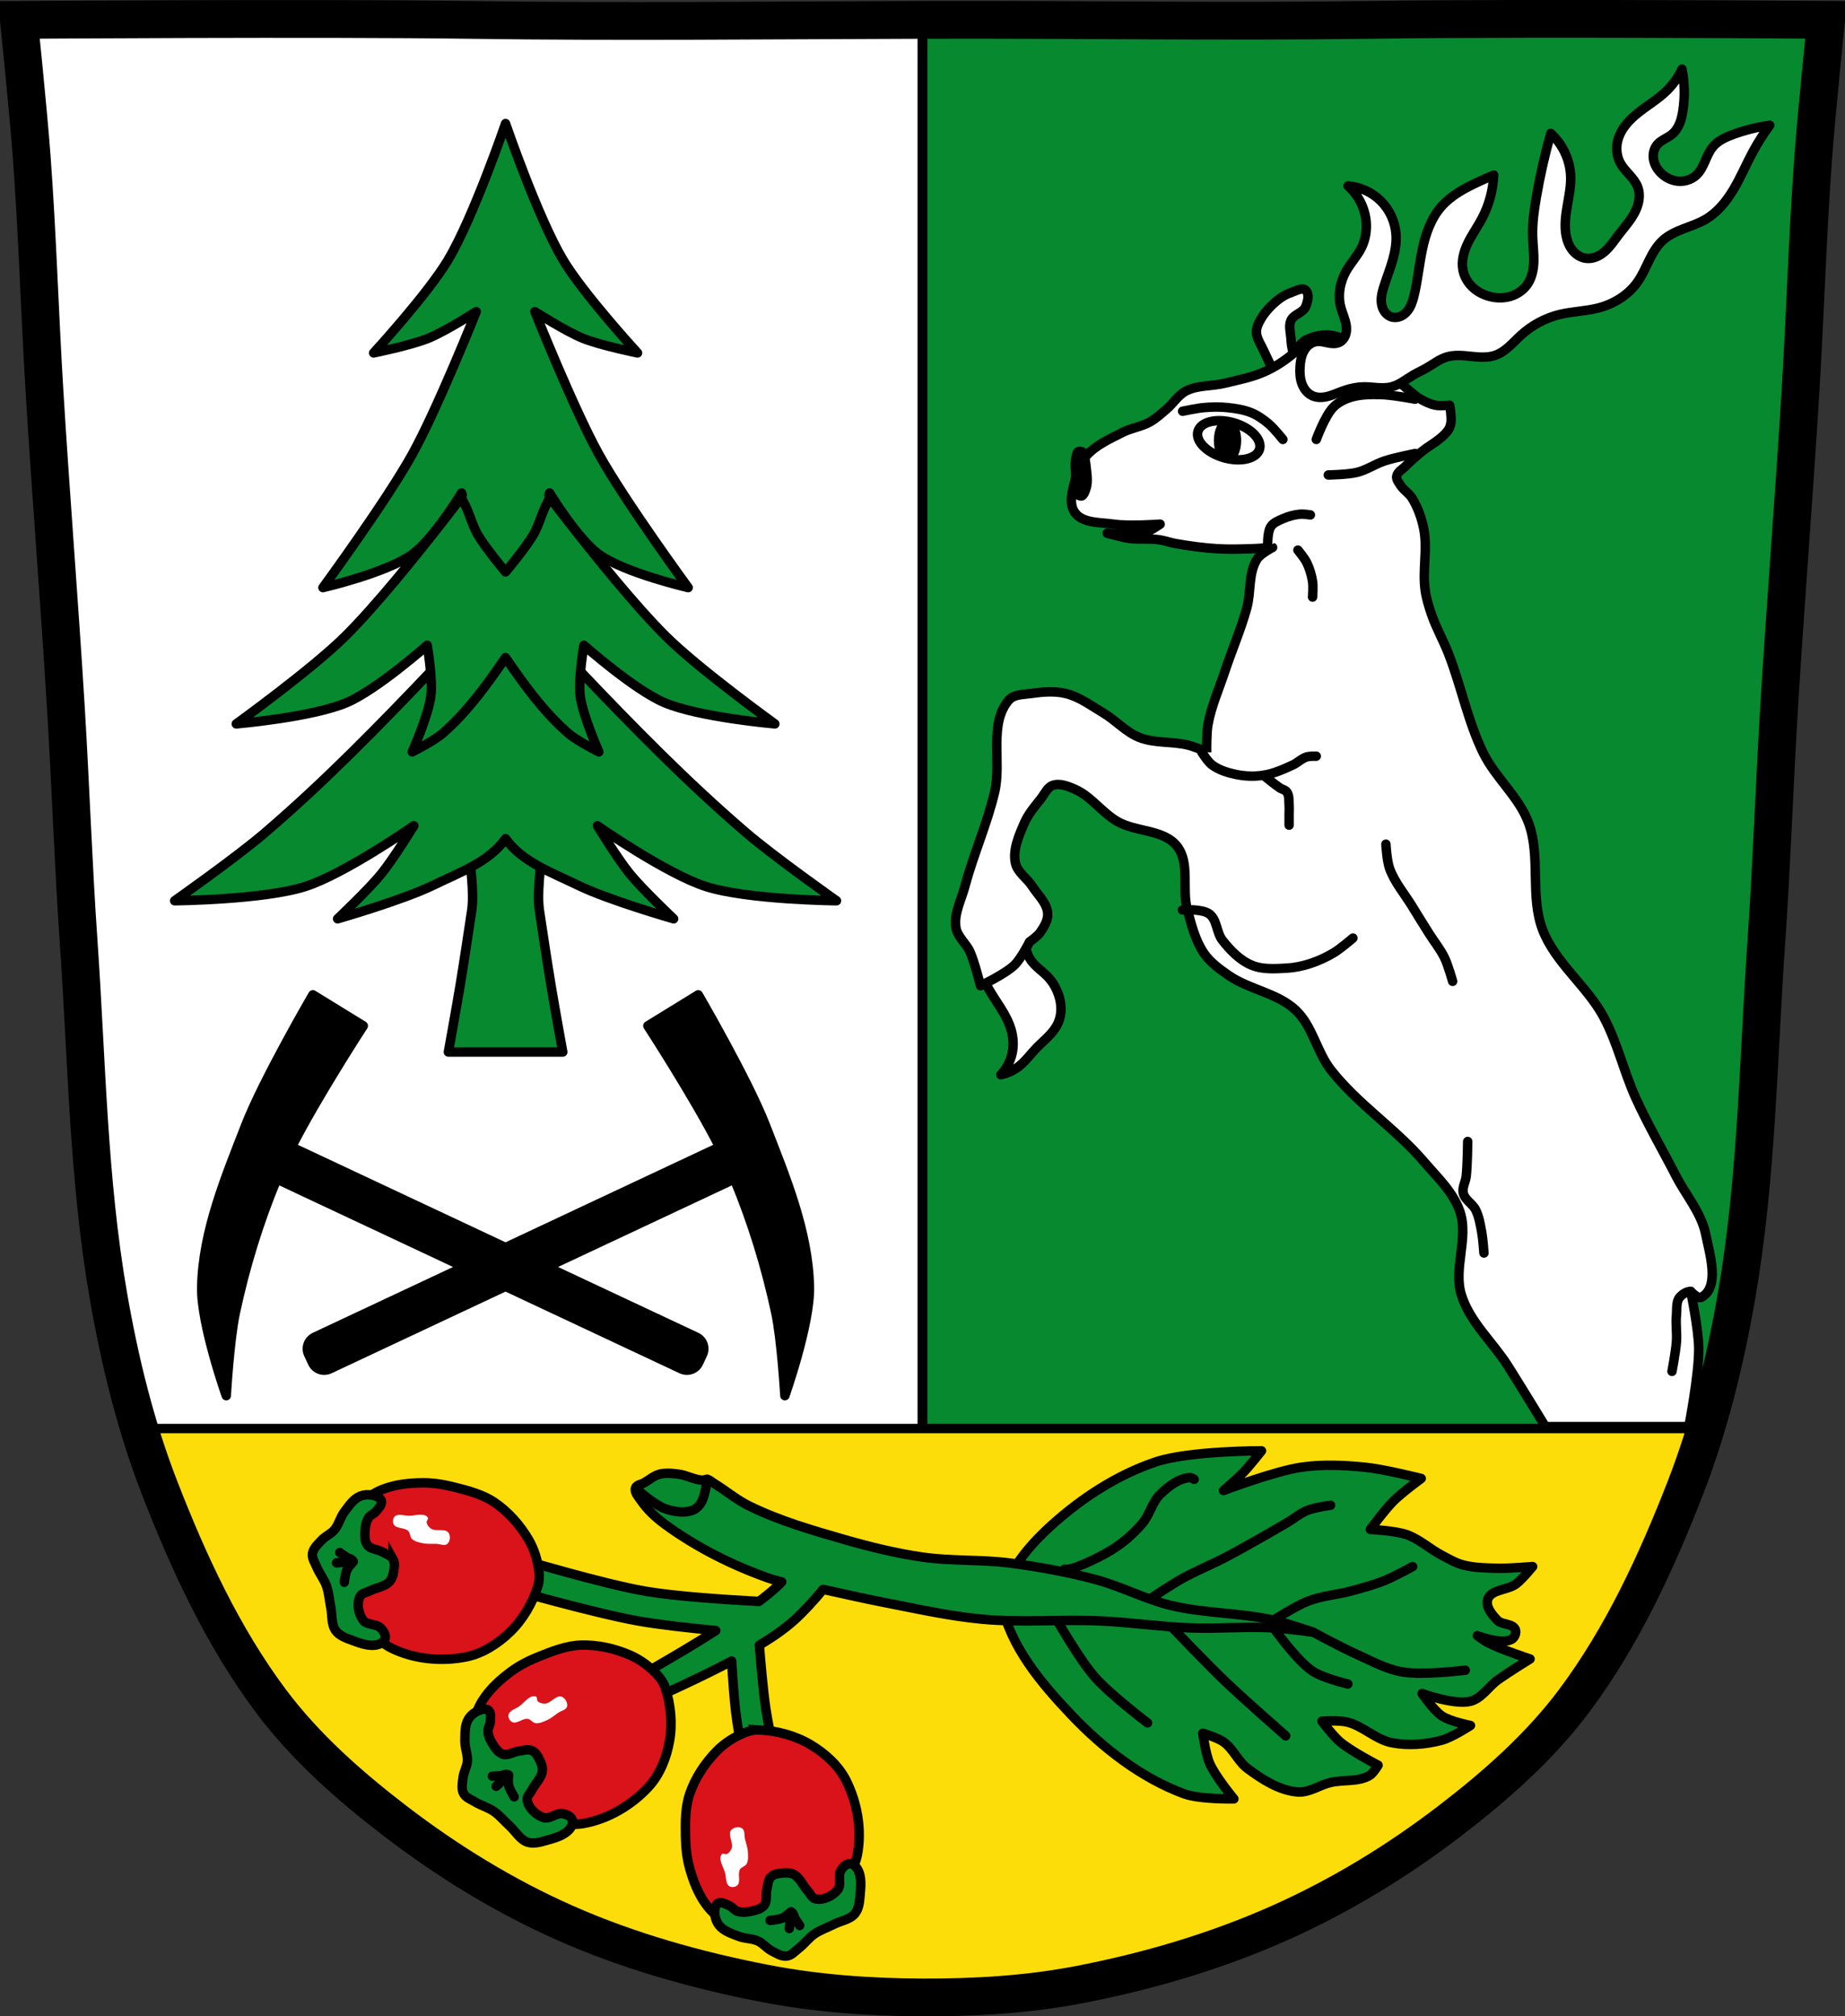 <?xml version="1.0" encoding="UTF-8" standalone="no"?>
<svg
   xmlns:dc="http://purl.org/dc/elements/1.1/"
   xmlns:cc="http://creativecommons.org/ns#"
   xmlns:rdf="http://www.w3.org/1999/02/22-rdf-syntax-ns#"
   xmlns:svg="http://www.w3.org/2000/svg"
   xmlns="http://www.w3.org/2000/svg"
   xmlns:sodipodi="http://sodipodi.sourceforge.net/DTD/sodipodi-0.dtd"
   xmlns:inkscape="http://www.inkscape.org/namespaces/inkscape"
   viewBox="0 0 977.12 1067.6"
   version="1.1"
   id="svg1127"
   sodipodi:docname="DEU_Mehlmeisel_COA.svg"
   inkscape:version="0.92.5 (2060ec1f9f, 2020-04-08)">
  <rect x="0" y="0" width="977.12" height="1067.6" fill="#333333" stroke="none"/>
  <defs
     id="defs1131">
    <inkscape:path-effect
       effect="spiro"
       id="path-effect1660"
       is_visible="true" />
    <inkscape:path-effect
       effect="spiro"
       id="path-effect1601"
       is_visible="true" />
    <inkscape:path-effect
       effect="spiro"
       id="path-effect1601-1"
       is_visible="true" />
    <inkscape:path-effect
       effect="spiro"
       id="path-effect1660-2"
       is_visible="true" />
  </defs>
  <sodipodi:namedview
     pagecolor="#ffffff"
     bordercolor="#666666"
     borderopacity="1"
     objecttolerance="10"
     gridtolerance="10"
     guidetolerance="10"
     inkscape:pageopacity="0"
     inkscape:pageshadow="2"
     inkscape:window-width="1920"
     inkscape:window-height="1046"
     id="namedview1129"
     showgrid="false"
     inkscape:zoom="0.74278611"
     inkscape:cx="525.57963"
     inkscape:cy="533.81816"
     inkscape:window-x="-11"
     inkscape:window-y="-11"
     inkscape:window-maximized="1"
     inkscape:current-layer="svg1127" />
  <path
     style="fill:#ffffff"
     inkscape:connector-curvature="0"
     id="path975"
     d="m 798.38,10.021 c -26.17,0.053 -51.02,0.198 -70.798,0.478 -79.11,1.122 -156.7,-0.214 -235.05,0 -2.653,0.007 -5.305,0.036 -7.958,0.043 -78.35,0.214 -155.94,1.122 -235.05,0 -79.11,-1.122 -239.53,0 -239.53,0 0,0 4.995,48.18 6.784,72.32 3.067,41.38 4.256,82.87 6.784,124.29 3.405,55.766 7.902,111.49 11.307,167.25 2.529,41.41 3.91,82.9 6.784,124.29 4.346,62.59 5.02,125.75 15.786,187.56 6.02,34.562 14.418,68.979 27.14,101.67 15.355,39.473 33.473,78.71 58.839,112.63 18.288,24.456 41.648,45.04 65.884,63.62 27.747,21.272 57.962,39.816 89.93,53.968 33.818,14.97 69.917,25.08 106.24,32.09 27.334,5.278 55.35,7.255 83.19,7.349 27.662,0.094 55.55,-1.52 82.71,-6.741 36.46,-7.01 72.54,-17.626 106.46,-32.746 31.934,-14.235 62.23,-32.696 89.98,-53.968 24.24,-18.58 47.595,-39.17 65.884,-63.62 25.365,-33.919 43.484,-73.16 58.839,-112.63 12.718,-32.695 21.12,-67.16 27.14,-101.72 10.762,-61.814 11.44,-124.97 15.786,-187.56 2.874,-41.39 4.256,-82.87 6.784,-124.29 3.405,-55.766 7.902,-111.44 11.307,-167.21 2.529,-41.41 3.717,-82.909 6.784,-124.29 1.79,-24.14 6.784,-72.32 6.784,-72.32 0,0 -90.24,-0.636 -168.73,-0.478" />
  <path
     style="fill:#078930;stroke:#000000;stroke-width:5;stroke-linecap:round;stroke-linejoin:round"
     inkscape:connector-curvature="0"
     id="path977"
     d="m 828.16,9.99 c -9.98,-0.002 -19.969,0.012 -29.781,0.031 -26.17,0.053 -51.04,0.188 -70.813,0.469 -79.11,1.122 -156.68,-0.214 -235.03,0 -1.332,0.004 -2.668,0.022 -4,0.031 v 746.56 h 414.62 c 7.07,-23.22 12.345,-47.04 16.5,-70.906 10.762,-61.814 11.436,-124.97 15.781,-187.56 2.874,-41.39 4.253,-82.9 6.781,-124.31 3.405,-55.766 7.908,-111.42 11.313,-167.19 2.529,-41.41 3.714,-82.903 6.781,-124.28 1.79,-24.14 6.781,-72.34 6.781,-72.34 0,0 -69.08,-0.484 -138.94,-0.5 z" />
  <path
     transform="translate(1196.548,7.425)"
     style="fill:#ffffff;stroke:#000000;stroke-width:5;stroke-linecap:round;stroke-linejoin:round;stroke-miterlimit:4;stroke-dasharray:none;stroke-opacity:1"
     d="m -679.808,497.407 c 1.144,6.285 3.32,12.381 6.414,17.97 4.167,7.527 10.038,14.269 12.377,22.548 0.985,3.488 1.301,7.179 0.783,10.766 -0.696,4.812 -2.916,9.392 -6.264,12.919 3.404,-0.697 6.645,-2.183 9.396,-4.306 3.585,-2.768 6.258,-6.521 9.396,-9.787 2.018,-2.101 4.233,-4.005 6.277,-6.081 2.044,-2.076 3.936,-4.357 5.155,-7.003 1.24,-2.692 1.742,-5.699 1.607,-8.66 -0.136,-2.961 -0.897,-5.877 -2.077,-8.596 -1.115,-2.569 -2.611,-4.982 -4.502,-7.047 -2.901,-3.167 -6.698,-5.491 -9.21,-8.973 -2.686,-3.724 -3.649,-8.64 -2.565,-13.101 -3.932,4.568 -9.358,7.828 -15.237,9.156 -3.782,0.854 -7.74,0.921 -11.549,0.196 z"
     id="path1658-1"
     inkscape:connector-curvature="0"
     inkscape:path-effect="#path-effect1660-2"
     inkscape:original-d="m -679.80833,497.40658 c 0,0 3.8068,12.16908 6.41432,17.97024 3.51506,7.82022 9.94727,14.32568 12.37681,22.54814 1.01957,3.45058 1.46047,7.23205 0.78297,10.76575 -0.90114,4.70016 -6.26371,12.9189 -6.26371,12.9189 0,0 6.58721,-2.31078 9.39556,-4.3063 3.68644,-2.61947 6.34103,-6.45219 9.39557,-9.78705 3.9118,-4.27079 9.47086,-7.63448 11.43188,-13.0839 1.94835,-5.41422 1.21846,-11.75525 -0.47039,-17.25594 -0.81809,-2.66459 -2.74186,-4.8854 -4.50204,-7.04668 -2.7067,-3.32349 -7.17065,-5.20339 -9.21007,-8.97335 -2.11735,-3.91403 -2.56512,-13.10135 -2.56512,-13.10135 0,0 -9.54077,7.52391 -15.23706,9.1558 -3.70124,1.06034 -11.54872,0.19574 -11.54872,0.19574 z"
     sodipodi:nodetypes="caaacaaaaaacac" />
  <g
     style="fill:#ffffff;stroke:#000000;stroke-width:5;stroke-linejoin:round"
     id="g983"
     transform="translate(224.79,13.02)">
    <path
       inkscape:connector-curvature="0"
       id="path979"
       d="m 457.78,190.38 c -7.72,-2.727 -10.57,-12.667 -14.382,-19.913 -1.276,-2.426 -2.737,-5 -2.766,-7.744 -0.025,-2.332 1.042,-4.62 2.213,-6.638 2.359,-4.066 5.711,-7.6 9.403,-10.51 2.138,-1.685 4.609,-3.01 7.191,-3.872 2.299,-0.77 5.35,-2.685 7.191,-1.106 2.239,1.921 1.179,6.146 0,8.85 -1.408,3.229 -6.336,3.962 -7.744,7.191 -1.253,2.873 -0.239,6.278 0,9.403 0.185,2.418 0.336,4.891 1.106,7.191 0.865,2.581 3.206,4.551 3.872,7.191 0.676,2.682 1.679,6.099 0,8.297 -1.276,1.671 -4.102,2.36 -6.085,1.659 z" />
    <path
       inkscape:connector-curvature="0"
       id="path981"
       d="m 669.63,742.34 h -75.988 c 0,0 -13.09,-21.54 -19.853,-32.18 -8.05,-12.659 -20.246,-23.311 -24.645,-37.652 -4.283,-13.964 3.898,-29.944 -0.685,-43.813 -3.437,-10.402 -12.05,-18.373 -19.17,-26.699 -14.998,-17.536 -35.11,-30.399 -49.29,-48.605 -7.478,-9.604 -9.657,-23.11 -18.484,-31.491 -9.696,-9.206 -24.597,-10.886 -35.598,-18.484 -4.787,-3.306 -9.707,-6.846 -13.01,-11.638 -4.711,-6.841 -6.736,-15.256 -8.9,-23.276 -2.951,-10.938 1.563,-24.667 -5.477,-33.544 -7.06,-8.899 -21.635,-7.364 -31.491,-13.01 -8.198,-4.694 -13.932,-13.336 -22.591,-17.11 -3.61,-1.576 -7.913,-3.336 -11.638,-2.054 -2.903,1 -4.263,4.433 -6.161,6.846 -3.248,4.129 -6.8,8.191 -8.9,13.01 -2.898,6.648 -6.245,14.12 -4.792,21.22 1.015,4.964 6.156,8.06 8.9,12.322 2.989,4.64 7.833,8.87 8.215,14.376 0.255,3.678 -1.977,7.26 -4.107,10.269 -1.402,1.98 -5.477,4.792 -5.477,4.792 0,0 -4.449,8.855 -7.935,12.248 -5.06,4.924 -18.082,11.03 -18.082,11.03 0,0 -2.993,-12.11 -5.477,-17.799 -2,-4.591 -6.758,-8.06 -7.53,-13.01 -1.152,-7.386 2.868,-14.683 4.792,-21.907 4.495,-16.877 11.773,-32.967 15.745,-49.974 3.729,-15.965 -3.271,-36.27 7.53,-48.605 2.664,-3.042 7.636,-2.847 11.638,-3.423 6.098,-0.878 12.497,-1.457 18.484,0 7.239,1.761 13.45,6.459 19.853,10.269 6.636,3.949 11.987,10.169 19.17,13.01 8.164,3.227 17.508,1.937 26.01,4.107 3.287,0.839 9.584,3.423 9.584,3.423 0,0 -0.162,-9.654 0.685,-14.376 1.731,-9.661 5.807,-18.753 8.9,-28.07 3.729,-11.233 8.473,-22.14 11.638,-33.544 2.37,-8.539 0.714,-18.541 5.477,-26.01 1.84,-2.887 8.215,-6.161 8.215,-6.161 0,0 -7.297,0.57 -10.953,0.685 -6.158,0.192 -12.334,0.383 -18.484,0 -7.345,-0.457 -14.661,-1.453 -21.907,-2.738 -2.998,-0.532 -5.883,-1.644 -8.9,-2.054 -5.206,-0.708 -10.541,0.034 -15.745,-0.685 -3.948,-0.545 -11.638,-2.738 -11.638,-2.738 0,0 12.973,1.562 19.17,0 3.267,-0.824 8.9,-4.792 8.9,-4.792 0,0 -16.517,1.193 -24.645,0 -7.07,-1.038 -16.374,-0.352 -20.537,-6.161 -3.724,-5.197 -0.895,-12.973 0.685,-19.17 1.01,-3.955 2.75,-7.916 5.477,-10.953 5.074,-5.652 12.388,-8.898 19.17,-12.322 4.577,-2.312 9.9,-2.974 14.376,-5.477 3.267,-1.827 6.05,-4.425 8.9,-6.846 3.571,-3.03 6.103,-7.446 10.269,-9.584 6.211,-3.188 13.756,-2.448 20.537,-4.107 7.155,-1.751 14.51,-3.126 21.22,-6.161 5.422,-2.452 10.519,-5.74 15.06,-9.584 2.343,-1.983 3.487,-5.339 6.161,-6.846 4.25,-2.395 9.551,-3.458 14.376,-2.738 4.846,0.723 9.242,3.713 13.01,6.846 4.249,3.532 5.859,9.681 10.269,13.01 3.348,2.528 8.001,2.701 11.638,4.792 4.234,2.434 7.409,6.457 11.638,8.9 2.569,1.484 5.306,2.841 8.215,3.423 2.461,0.492 7.53,0 7.53,0 0,0 1.048,5.947 0.685,8.9 -0.176,1.432 -0.55,2.919 -1.369,4.107 -3.681,5.341 -10.149,8.085 -15.06,12.322 -2.569,2.216 -5.154,4.425 -7.53,6.846 -1.699,1.732 -4.413,3.081 -4.792,5.477 -0.272,1.717 1.118,3.328 2.054,4.792 1.654,2.587 4.567,4.222 6.161,6.846 3.036,4.999 5.056,10.686 6.161,16.43 2.026,10.534 -0.805,21.552 0.685,32.18 0.622,4.44 1.957,8.77 3.423,13.01 2.44,7.05 6.18,13.59 8.9,20.537 6.787,17.339 10.282,35.997 18.484,52.713 6.469,13.183 18.878,23.19 23.96,36.967 6.613,17.925 0.59,39.02 7.53,56.82 6.784,17.4 23.308,29.431 32.18,45.867 7.344,13.612 10.704,29.05 17.11,43.13 6.387,14.03 14.178,27.368 21.22,41.07 5.271,10.257 13.418,19.511 15.745,30.806 2.257,10.957 7.578,28.089 -2.22,33.487 -1.884,1.038 -5.672,-3.079 -5.672,-3.079 0,0 4.172,20.102 4.236,30.3 0.087,13.874 -5.243,41.292 -5.243,41.292 z"
       sodipodi:nodetypes="ccccccccccccccccccccccaccccccccccccccccccccccccccccccccccccccaaaaacaaaaaaaccccccccccaacacc" />
  </g>
  <path
     style="stroke:#000000"
     d="m 569.93,237.48 c -1.407,0.831 -1.703,2.854 -2.054,4.45 -0.881,4.01 -0.089,8.216 0,12.322 0.057,2.626 -1.116,5.688 0.342,7.873 1.049,1.571 3.312,2.892 5.134,2.396 2.137,-0.582 3.108,-3.361 3.765,-5.477 1.252,-4.03 0.437,-8.466 0,-12.665 -0.229,-2.203 -0.64,-4.412 -1.369,-6.504 -0.252,-0.723 -0.391,-1.628 -1.027,-2.054 -1.331,-0.89 -3.413,-1.157 -4.792,-0.342 z"
     id="path987"
     inkscape:connector-curvature="0" />
  <g
     style="stroke:#000000;stroke-width:5;stroke-linecap:round"
     id="g1019"
     transform="translate(222.192,13.255)">
    <g
       style="fill:#ffffff"
       id="g1015">
      <path
         inkscape:connector-curvature="0"
         id="path989"
         d="m 449.2,276.83 c 0,0 -0.416,-8.05 1.628,-11.241 1.415,-2.206 4.202,-3.215 6.601,-4.271 2.816,-1.24 5.867,-2.047 8.931,-2.33 1.809,-0.167 5.436,0.388 5.436,0.388" />
      <path
         inkscape:connector-curvature="0"
         id="path991"
         d="m 465.19,278.01 c 0,0 3.472,4.184 4.66,6.601 1.552,3.16 2.583,6.614 3.106,10.1 0.404,2.688 0,8.154 0,8.154" />
      <path
         inkscape:connector-curvature="0"
         id="path993"
         d="m 414.28,384.99 c 0,0 3.134,5.069 5.478,6.791 3.699,2.718 8.316,4.131 12.814,5.05 4.694,0.957 9.633,1.127 14.367,0.388 5.42,-0.846 10.548,-3.146 15.532,-5.436 2.582,-1.186 4.664,-3.429 7.378,-4.271 1.612,-0.5 5.05,-0.388 5.05,-0.388" />
      <path
         inkscape:connector-curvature="0"
         id="path995"
         d="m 446.94,397.22 c 0,0 5.571,4.572 8.542,6.601 1.247,0.851 3.03,1.082 3.883,2.33 1.329,1.952 0.97,4.635 1.165,6.989 0.128,1.548 0,3.106 0,4.66 0,1.941 0,5.824 0,5.824" />
      <path
         inkscape:connector-curvature="0"
         id="path997"
         d="m 404.02,468.51 c 0,0 10.32,-0.709 14.193,2.096 4.219,3.056 3.775,9.879 6.989,13.979 4.193,5.347 9.257,10.595 15.532,13.202 5.757,2.392 12.413,1.89 18.638,1.553 4.081,-0.221 8.144,-1.087 12.04,-2.33 4.47,-1.426 8.792,-3.408 12.814,-5.824 3.639,-2.187 10.1,-7.766 10.1,-7.766" />
      <path
         inkscape:connector-curvature="0"
         id="path999"
         d="m 511.79,433.72 c 0,0 0.485,8.747 1.941,12.814 2.642,7.377 7.962,13.498 12.04,20.19 2.932,4.816 5.929,9.594 8.931,14.367 2.695,4.286 5.957,8.253 8.154,12.814 1.901,3.946 4.271,12.425 4.271,12.425" />
      <path
         inkscape:connector-curvature="0"
         id="path1003"
         d="m 555.11,591.12 c 0,0 -0.125,12.285 -0.782,18.383 -0.326,3.03 -2.265,6.03 -1.565,8.996 0.858,3.629 5.03,5.636 6.649,8.996 1.755,3.648 2.39,7.754 3.129,11.734 0.671,3.61 1.173,10.952 1.173,10.952" />
      <path
         inkscape:connector-curvature="0"
         id="path1005"
         d="m 673.23,670.52 c 0,0 -2.756,-0.213 -5.62,2.819 -2.285,2.414 -1.628,6.47 -1.956,9.778 -0.462,4.671 0.349,9.4 0,14.08 -0.392,5.259 -2.347,15.645 -2.347,15.645"
         style="fill:none"
         sodipodi:nodetypes="ccccc" />
      <path
         inkscape:connector-curvature="0"
         id="path1007"
         d="m 527.24,198.1 c 0,0 -12.514,-2.388 -18.85,-2.468 -5.283,-0.067 -10.749,-0.004 -15.764,1.659 -3.256,1.08 -6.489,2.766 -8.85,5.255 -4.371,4.607 -8.85,16.871 -8.85,16.871" />
      <path
         inkscape:connector-curvature="0"
         id="path1009"
         d="m 527.24,226.86 c 0,0 -10.84,2.19 -16.08,3.903 -5.03,1.643 -9.522,4.816 -14.658,6.085 -4.943,1.22 -15.211,1.383 -15.211,1.383" />
      <path
         inkscape:connector-curvature="0"
         id="path1011"
         d="m 404.12,204.49 c 0,0 7.519,-1.612 11.339,-1.936 4.134,-0.35 8.321,-0.443 12.446,0 4.315,0.464 8.714,1.101 12.722,2.766 3.361,1.396 6.399,3.568 9.174,5.923 2.807,2.382 7.42,8.182 7.42,8.182" />
      <path
         style="stroke-linejoin:round"
         inkscape:connector-curvature="0"
         id="path1013"
         transform="matrix(0.961,0.277,-0.277,0.961,1197.07,214.41)"
         d="m -719.88,218.04 c 0,5.307 -7.599,9.61 -16.974,9.61 -9.374,0 -16.974,-4.303 -16.974,-9.61 0,-5.307 7.599,-9.61 16.974,-9.61 9.374,0 16.974,4.303 16.974,9.61 z" />
    </g>
    <path
       style="stroke-linejoin:round"
       inkscape:connector-curvature="0"
       id="path1017"
       transform="translate(1168.01,1.465)"
       d="m -735.36,218.53 c 0,5.17 -2.123,9.36 -4.743,9.36 -2.619,0 -4.743,-4.191 -4.743,-9.36 0,-5.17 2.123,-9.36 4.743,-9.36 2.619,0 4.743,4.191 4.743,9.36 z" />
  </g>
  <path
     style="fill:#fcdd09;stroke:#000000;stroke-width:5"
     inkscape:connector-curvature="0"
     id="path1023"
     d="m 73.73,756.36 c 3.226,10.663 6.811,21.2 10.844,31.563 15.355,39.473 33.478,78.71 58.844,112.62 18.288,24.456 41.64,45.05 65.875,63.62 27.747,21.272 57.967,39.817 89.94,53.969 33.818,14.97 69.927,25.08 106.25,32.09 27.334,5.278 55.35,7.249 83.19,7.344 27.662,0.094 55.55,-1.498 82.72,-6.719 36.46,-7.01 72.52,-17.63 106.44,-32.75 31.934,-14.235 62.25,-32.697 90,-53.969 24.24,-18.58 47.587,-39.17 65.875,-63.62 25.365,-33.919 43.489,-73.15 58.844,-112.62 4.03,-10.349 7.622,-20.881 10.844,-31.531 H 73.736 Z" />
  <path
     style="fill:none;stroke:#000000;stroke-width:20"
     inkscape:connector-curvature="0"
     id="path1027"
     d="m 798.38,10.021 c -26.17,0.053 -51.02,0.198 -70.798,0.478 -79.11,1.122 -156.7,-0.214 -235.05,0 -2.653,0.007 -5.305,0.036 -7.958,0.043 -78.35,0.214 -155.94,1.122 -235.05,0 -79.11,-1.122 -239.53,0 -239.53,0 0,0 4.995,48.18 6.784,72.32 3.067,41.38 4.256,82.87 6.784,124.29 3.405,55.766 7.902,111.49 11.307,167.25 2.529,41.41 3.91,82.9 6.784,124.29 4.346,62.59 5.02,125.75 15.786,187.56 6.02,34.562 14.418,68.979 27.14,101.67 15.355,39.473 33.473,78.71 58.839,112.63 18.288,24.456 41.648,45.04 65.884,63.62 27.747,21.272 57.962,39.816 89.93,53.968 33.818,14.97 69.917,25.08 106.24,32.09 27.334,5.278 55.35,7.255 83.19,7.349 27.662,0.094 55.55,-1.52 82.71,-6.741 36.46,-7.01 72.54,-17.626 106.46,-32.746 31.934,-14.235 62.23,-32.696 89.98,-53.968 24.24,-18.58 47.595,-39.17 65.884,-63.62 25.365,-33.919 43.484,-73.16 58.839,-112.63 12.718,-32.695 21.12,-67.16 27.14,-101.72 10.762,-61.814 11.44,-124.97 15.786,-187.56 2.874,-41.39 4.256,-82.87 6.784,-124.29 3.405,-55.766 7.902,-111.44 11.307,-167.21 2.529,-41.41 3.717,-82.909 6.784,-124.29 1.79,-24.14 6.784,-72.32 6.784,-72.32 0,0 -90.24,-0.636 -168.73,-0.478 z" />
  <path
     style="fill:none;stroke:#000000;stroke-width:5"
     inkscape:connector-curvature="0"
     id="path1029"
     d="M 488.55,6.02 V 757.08" />
  <path
     style="fill:#078930;stroke:#000000;stroke-width:5;stroke-linejoin:round"
     d="m 260.528,421.64 c -0.637,0.048 -1.242,0.216 -1.844,0.5 -18.349,8.68 -5.867,40.18 -8.906,60.25 -2.01,13.243 -3.965,26.474 -6.156,39.688 -1.933,11.659 -6.156,34.938 -6.156,34.938 h 20.19 20.19 20.19 c 0,0 -4.223,-23.279 -6.156,-34.938 -2.191,-13.213 -4.151,-26.445 -6.156,-39.688 -3.04,-20.07 9.443,-51.57 -8.906,-60.25 -2.868,-1.357 -6.243,0.183 -9.06,2.625 -2.228,-1.93 -4.819,-3.308 -7.219,-3.125 z"
     id="path1045"
     inkscape:connector-curvature="0" />
  <path
     style="fill:#078930;stroke:#000000;stroke-width:5;stroke-linejoin:round"
     d="m 267.747,310.55 c 0,0 -25.11,29.723 -38.5,43.813 -28.489,29.972 -57.48,59.62 -88.87,86.53 -15.16,12.994 -47.875,36.03 -47.875,36.03 0,0 47.07,-0.474 69.16,-7.531 20.922,-6.686 57.5,-32.19 57.5,-32.19 0,0 -10.697,17.437 -17.12,25.344 -7.02,8.64 -23.25,23.938 -23.25,23.938 0,0 34.576,-9.922 50.656,-17.781 13.649,-6.671 29.56,-12.239 38.31,-24.656 8.752,12.417 24.695,17.985 38.34,24.656 16.08,7.859 50.656,17.781 50.656,17.781 0,0 -16.258,-15.297 -23.281,-23.938 -6.428,-7.907 -17.09,-25.344 -17.09,-25.344 0,0 36.578,25.502 57.5,32.19 22.08,7.06 69.12,7.531 69.12,7.531 0,0 -32.684,-23.04 -47.844,-36.03 -31.396,-26.911 -60.39,-56.56 -88.88,-86.53 -13.392,-14.09 -38.531,-43.813 -38.531,-43.813 z"
     id="path1047"
     inkscape:connector-curvature="0" />
  <path
     style="fill:#078930;stroke:#000000;stroke-width:5;stroke-linejoin:round"
     d="m 267.731,232.18 c 0,0 -52.955,72.85 -84.72,104.5 -17.548,17.485 -57.875,46.594 -57.875,46.594 0,0 40.31,-3.478 58.59,-11.313 16,-6.856 42.531,-30.31 42.531,-30.31 0,0 3.05,17.9 1.937,26.781 -1.295,10.338 -9.875,29.656 -9.875,29.656 0,0 11.445,-5.708 16.219,-9.875 13.06,-11.397 23.338,-25.691 33.19,-40.03 9.849,14.34 20.13,28.634 33.19,40.03 4.774,4.167 16.25,9.875 16.25,9.875 0,0 -8.611,-19.318 -9.906,-29.656 -1.112,-8.881 1.969,-26.781 1.969,-26.781 0,0 26.529,23.456 42.531,30.31 18.285,7.834 58.59,11.313 58.59,11.313 0,0 -40.36,-29.11 -57.906,-46.594 -31.763,-31.65 -84.72,-104.5 -84.72,-104.5 z"
     id="path1049"
     inkscape:connector-curvature="0" />
  <path
     d="m 267.747,65.43 c 0,0 -17.02,49.646 -30.344,72.03 -10.789,18.13 -39.531,49.41 -39.531,49.41 0,0 19.677,-4 28.938,-7.75 8.984,-3.636 25.406,-14.12 25.406,-14.12 0,0 -20.498,51.39 -33.875,75.53 -13.73,24.778 -47.31,70.59 -47.31,70.59 0,0 33.667,-7.774 47.31,-17.625 11.264,-8.132 26.12,-32.5 26.12,-32.5 0,0 0.226,0.73 0.313,1.031 l -0.313,1.813 c 0,0 1.514,2.785 2.188,4.219 2.285,4.862 3.612,10.181 6.281,14.844 4.11,7.178 14.813,19.906 14.813,19.906 0,0 10.727,-12.725 14.844,-19.906 2.672,-4.661 3.996,-9.981 6.281,-14.844 0.674,-1.434 2.188,-4.219 2.188,-4.219 l -0.313,-1.844 c 0.082,-0.284 0.313,-1 0.313,-1 0,0 14.861,24.368 26.12,32.5 13.645,9.851 47.28,17.625 47.28,17.625 0,0 -33.552,-45.816 -47.28,-70.59 C 303.799,216.39 283.27,165 283.27,165 c 0,0 16.454,10.489 25.437,14.12 9.26,3.748 28.938,7.75 28.938,7.75 0,0 -28.742,-31.28 -39.531,-49.41 -13.323,-22.385 -30.375,-72.03 -30.375,-72.03 z"
     id="path1051"
     inkscape:connector-curvature="0"
     style="fill:#078930;stroke:#000000;stroke-width:5;stroke-linecap:round;stroke-linejoin:round" />
  <path
     style="stroke:#000000;stroke-width:5;stroke-linecap:round;stroke-linejoin:round"
     inkscape:connector-curvature="0"
     id="path1055"
     d="m 165.7,526.74 c 0,0 -26.21,44.961 -35.594,69.12 -10.704,27.555 -22.644,56.01 -23.281,85.56 -0.424,19.648 13,57.53 13,57.53 0,0 1.717,-29.444 4.781,-43.813 5.158,-24.19 12.473,-48.06 22,-70.906 0.074,0.038 0.143,0.089 0.219,0.125 l 99,46.47 -79.12,37.12 c -3.433,1.611 -4.888,5.658 -3.281,9.09 l 2.094,4.5 c 1.607,3.435 5.661,4.893 9.09,3.281 l 93.12,-43.719 93.16,43.719 c 3.433,1.611 7.487,0.154 9.09,-3.281 l 2.094,-4.5 c 1.607,-3.435 0.152,-7.482 -3.281,-9.09 l -79.12,-37.12 99,-46.47 c 0.076,-0.036 0.145,-0.087 0.219,-0.125 9.527,22.845 16.842,46.719 22,70.906 3.064,14.368 4.781,43.813 4.781,43.813 0,0 13.424,-37.883 13,-57.53 -0.637,-29.554 -12.577,-58.01 -23.281,-85.56 -9.387,-24.16 -35.594,-69.12 -35.594,-69.12 l -26.688,16.406 c 0,0 24.569,37.73 38.03,64.19 -0.113,0.046 -0.232,0.072 -0.344,0.125 l -113.06,53.06 -113.03,-53.06 c -0.112,-0.053 -0.231,-0.079 -0.344,-0.125 13.462,-26.458 38.03,-64.19 38.03,-64.19 L 165.703,526.74 Z" />
  <g
     style="fill:#078930;stroke:#000000;stroke-width:5;stroke-linejoin:round"
     id="g1061"
     transform="translate(224.79,13.02)">
    <path
       inkscape:connector-curvature="0"
       id="path1057"
       d="m 443.31,755.14 c 0,0 -38.39,-0.091 -56.25,5.945 -20.283,6.855 -38.956,19.06 -54.874,33.382 -10.268,9.235 -19.716,20.228 -25.15,32.925 -1.154,2.695 -1.96,5.816 -1.372,8.688 4.659,22.746 21.04,42.17 37.04,58.99 16.67,17.526 36.783,33.16 59.45,41.613 8.328,3.105 26.523,2.744 26.523,2.744 0,0 -9.774,-11.814 -12.804,-18.749 -2.191,-5.01 -3.658,-16 -3.658,-16 0,0 7.739,2.285 10.975,4.573 5.199,3.676 7.681,10.394 12.804,14.176 7.845,5.792 16.8,11.597 26.523,12.347 6.01,0.464 11.504,-3.662 17.377,-5.03 6.785,-1.581 14.553,-0.16 20.578,-3.658 2.059,-1.195 4.573,-5.487 4.573,-5.487 0,0 -14.11,-7.27 -20.12,-12.347 -3.714,-3.136 -9.603,-10.975 -9.603,-10.975 0,0 8.958,-0.566 13.261,0.457 8.493,2.02 15.207,9.323 23.779,10.975 8.693,1.675 17.976,0.936 26.523,-1.372 5.463,-1.475 15.09,-7.774 15.09,-7.774 0,0 -10.667,-2.106 -15.09,-5.03 -4.414,-2.918 -10.518,-11.889 -10.518,-11.889 0,0 17.235,6.271 25.608,4.116 5.994,-1.543 9.593,-7.839 14.633,-11.432 5.474,-3.902 16.92,-10.975 16.92,-10.975 0,0 -15.298,-4.997 -22.407,-8.688 -1.951,-1.013 -5.487,-3.658 -5.487,-3.658 0,0 13.1,5.09 18.291,1.829 1.51,-0.949 2.474,-3.367 1.829,-5.03 -1.306,-3.369 -7.116,-2.408 -9.603,-5.03 -2.77,-2.92 -6.299,-7.156 -5.03,-10.975 1.807,-5.437 10.547,-4.74 15.09,-8.231 3.334,-2.562 8.688,-9.146 8.688,-9.146 0,0 -12.188,1.059 -18.291,0.915 -6.277,-0.148 -12.686,-0.194 -18.749,-1.829 -3.885,-1.048 -7.405,-3.173 -10.975,-5.03 -6.424,-3.342 -11.911,-8.589 -18.749,-10.975 -6.106,-2.131 -19.21,-2.744 -19.21,-2.744 0,0 7.743,-10.503 12.347,-15.09 4.452,-4.436 14.633,-11.889 14.633,-11.889 0,0 -19.669,-4.949 -29.724,-5.945 -11.225,-1.111 -22.679,-1.638 -33.839,0 -14.171,2.08 -41.16,12.347 -41.16,12.347 0,0 7.231,-6.177 10.518,-9.603 3.446,-3.591 9.603,-11.432 9.603,-11.432 z" />
    <path
       inkscape:connector-curvature="0"
       id="path1059"
       d="m 128.31,767.02 c -1.264,0.026 -2.502,0.157 -3.72,0.472 -3.038,0.787 -5.518,3.01 -8.236,4.576 -1.539,0.889 -4.03,1.054 -4.576,2.745 -0.714,2.209 1.444,4.483 2.745,6.406 3.384,4.998 7.915,9.213 12.782,12.783 16.492,12.1 35.18,21.488 54.44,28.37 2.447,0.874 4.943,1.561 7.469,2.155 -1.015,1.073 -2.01,2.061 -2.893,2.864 -2.926,2.657 -6.02,5.125 -9.181,7.498 -16.618,-0.886 -43.02,-2.601 -58.953,-5.225 -23.419,-3.859 -67.22,-17.358 -69.05,-17.358 l -8.709,14.642 c 0,0 48.11,13.862 72.71,18.273 10.89,1.953 27.28,3.752 41.15,5.078 -0.454,0.293 -0.906,0.592 -1.358,0.886 -16.621,10.789 -51.22,30.17 -51.22,30.17 l 20.576,4.576 c 0,0 24.649,-11.07 40.41,-19.484 0.501,8.443 1.246,19.542 2.125,26.805 1.636,13.509 6.849,40.24 6.849,40.24 l 16.915,-3.661 c 0,0 -5.844,-25.19 -7.764,-37.964 -1.4,-9.313 -2.701,-24.336 -3.454,-33.831 6.531,-3.948 12.887,-8.177 18.539,-13.255 4.653,-4.181 11.03,-11.05 15.14,-16.266 0.44,0.088 0.89,0.173 1.328,0.266 9.914,2.104 19.776,4.455 29.727,6.376 17.765,3.43 35.475,7.49 53.49,9.151 20.797,1.918 41.78,-0.046 62.64,0.915 15.731,0.725 31.38,3.05 47.12,3.661 14.774,0.573 29.576,-0.8 44.34,0 7.04,0.382 21.05,2.303 21.05,2.303 0,0 -13.894,-4.816 -21.05,-6.406 -17.887,-3.975 -36.596,-3.492 -54.41,-7.793 -13.636,-3.293 -26.24,-10.08 -39.794,-13.698 -14.846,-3.963 -30.02,-6.731 -45.26,-8.709 -15.455,-2.01 -31.22,-0.94 -46.643,-3.188 -13.759,-2.01 -27.344,-5.316 -40.709,-9.151 -17.238,-4.947 -34.634,-9.956 -50.746,-17.831 -6.838,-3.342 -12.711,-8.393 -19.218,-12.34 -1.051,-0.637 -1.975,-1.633 -3.188,-1.83 -0.767,-0.125 -1.526,0.461 -2.303,0.443 -4.398,-0.105 -8.446,-2.651 -12.812,-3.188 -2.08,-0.256 -4.211,-0.515 -6.317,-0.472 z" />
  </g>
  <g
     style="fill:none;stroke:#000000;stroke-width:5;stroke-linecap:round"
     id="g1079"
     transform="translate(224.79,13.02)">
    <path
       inkscape:connector-curvature="0"
       id="path1065"
       d="m 385.23,832.88 c 0,0 10.5,-6.993 16,-10.06 7.265,-4.048 15.01,-7.164 22.407,-10.975 3.698,-1.906 7.339,-3.922 10.975,-5.945 7.517,-4.183 14.998,-8.433 22.407,-12.804 3.535,-2.085 6.71,-4.869 10.518,-6.402 3.911,-1.574 12.347,-2.744 12.347,-2.744" />
    <path
       inkscape:connector-curvature="0"
       id="path1067"
       d="m 339.05,817.79 c 2.286,1.372 17.11,-5.423 24.693,-10.06 6.178,-3.778 11.761,-8.668 16.462,-14.176 3.955,-4.633 5.203,-11.336 9.603,-15.548 4.289,-4.105 9.623,-8.306 15.548,-8.688 0.819,-0.053 2.286,0.915 2.286,0.915" />
    <path
       inkscape:connector-curvature="0"
       id="path1069"
       d="m 335.39,845.5 c 0,0 11.862,20.593 19.663,29.451 8.141,9.243 27.894,24.24 27.894,24.24" />
    <path
       inkscape:connector-curvature="0"
       id="path1071"
       d="m 395.75,848.43 c 0,0 18.317,19.18 27.894,28.352 10.525,10.08 32.467,29.27 32.467,29.27" />
    <path
       inkscape:connector-curvature="0"
       id="path1073"
       d="m 449.71,848.88 c 0,0 12.08,17.12 20.581,22.866 5.514,3.726 18.749,6.859 18.749,6.859" />
    <path
       inkscape:connector-curvature="0"
       id="path1075"
       d="m 470.75,851.19 c 0,0 14.749,7.992 22.397,11.418 8.06,3.611 15.992,8.094 24.693,9.603 10.968,1.902 33.382,-0.915 33.382,-0.915" />
    <path
       inkscape:connector-curvature="0"
       id="path1077"
       d="m 449.71,844.78 c 0,0 11.798,-7.572 18.295,-10.07 7.454,-2.867 15.622,-3.369 23.322,-5.487 5.857,-1.611 11.747,-3.208 17.377,-5.487 5.05,-2.047 14.633,-7.317 14.633,-7.317" />
  </g>
  <path
     style="fill:#da121a;stroke:#000000;stroke-width:5;stroke-linecap:round"
     inkscape:connector-curvature="0"
     id="path1081"
     d="m 284.79,840.05 c 0.833,-2.572 0.965,-5.399 0.647,-8.08 -0.695,-5.856 -2.519,-11.725 -5.497,-16.814 -4.507,-7.704 -10.717,-14.721 -18.11,-19.724 -6.299,-4.264 -13.967,-6.217 -21.341,-8.08 -5.482,-1.388 -11.159,-2.33 -16.814,-2.263 -6.875,0.081 -13.939,0.805 -20.371,3.233 -3.581,1.352 -7.181,3.262 -9.701,6.144 -5.778,6.608 -9.4,15.296 -10.994,23.928 -1.197,6.479 -0.133,13.292 1.293,19.724 1.352,6.097 3.403,12.215 6.79,17.461 4.341,6.723 9.624,13.624 16.814,17.14 11.892,5.812 26.481,7.178 39.449,4.527 8.749,-1.789 16.876,-7.03 23.281,-13.257 6.695,-6.505 11.676,-15.05 14.551,-23.928 z" />
  <path
     style="fill:#ffffff"
     inkscape:connector-curvature="0"
     id="path1087"
     d="m 226.589,803.51 c -2,-2.827 -6.884,-0.887 -10.347,-0.97 -2.373,-0.057 -5.348,-1.263 -7.114,0.323 -1.055,0.947 -1.319,2.956 -0.647,4.204 1.35,2.505 5.746,1.547 7.76,3.557 1.093,1.09 0.816,3.146 1.94,4.204 1.516,1.426 3.784,1.833 5.82,2.263 2.322,0.491 4.741,0.269 7.114,0.323 1.94,0.044 4.375,1.294 5.82,0 1.455,-1.302 1.768,-4.222 0.647,-5.82 -1.846,-2.633 -6.72,-0.452 -9.377,-2.263 -1.087,-0.741 -2.024,-1.94 -2.263,-3.233 -0.162,-0.874 1.16,-1.861 0.647,-2.587" />
  <path
     d="m 208.158,825.5 c -1.151,-2.028 -3.784,-2.744 -5.82,-3.88 -2.485,-1.386 -6.01,-1.31 -7.76,-3.557 -1.478,-1.903 -1.384,-4.705 -1.293,-7.114 0.096,-2.56 0.567,-5.274 1.94,-7.437 0.902,-1.421 2.82,-1.926 3.88,-3.233 1.306,-1.61 3.279,-3.457 2.91,-5.497 -0.231,-1.277 -1.697,-2.126 -2.91,-2.587 -2.619,-0.996 -5.818,-1.072 -8.407,0 -3.662,1.517 -6.03,5.24 -8.407,8.407 -2.146,2.853 -2.881,6.64 -5.174,9.377 -1.87,2.233 -4.817,3.355 -6.79,5.497 -1.944,2.111 -4.435,4.274 -4.85,7.114 -0.36,2.462 1.312,4.814 2.263,7.114 1.437,3.474 3.93,6.475 5.174,10.02 1.272,3.631 1.49,7.549 2.264,11.317 0.842,4.1 0.149,8.885 2.587,12.287 1.97,2.75 5.553,4.01 8.73,5.174 4.311,1.574 9.151,3.465 13.581,2.263 1.625,-0.441 3.475,-1.599 3.88,-3.233 0.476,-1.923 -0.884,-4.074 -2.263,-5.497 -2.385,-2.459 -7.336,-1.453 -9.377,-4.204 -2.526,-3.403 -3.519,-8.824 -1.617,-12.611 0.888,-1.768 3.414,-2 5.174,-2.91 3.387,-1.743 7.719,-2.093 10.347,-4.85 1.367,-1.434 1.928,-3.544 2.263,-5.497 0.366,-2.127 0.742,-4.59 -0.323,-6.467 z"
     id="path1089"
     inkscape:connector-curvature="0"
     style="fill:#078930;stroke:#000000;stroke-width:5;stroke-linecap:round" />
  <path
     d="m 352.37,893.72 c -0.834,-2.571 -2.386,-4.939 -4.218,-6.926 -3.997,-4.335 -8.918,-8.02 -14.315,-10.393 -8.169,-3.596 -17.314,-5.636 -26.24,-5.353 -7.603,0.241 -14.958,3.158 -22.03,5.971 -5.254,2.092 -10.405,4.659 -14.945,8.03 -5.52,4.098 -10.817,8.828 -14.602,14.568 -2.107,3.195 -3.902,6.854 -4.253,10.666 -0.803,8.741 1.36,17.902 5.132,25.828 2.832,5.949 7.689,10.843 12.617,15.216 4.671,4.145 9.921,7.897 15.742,10.158 7.46,2.898 15.786,5.388 23.67,4.02 13.04,-2.268 25.658,-9.719 34.605,-19.473 6.04,-6.581 9.542,-15.596 11.08,-24.393 1.606,-9.196 0.63,-19.03 -2.251,-27.914 z"
     id="path1091"
     inkscape:connector-curvature="0"
     style="fill:#da121a;stroke:#000000;stroke-width:5;stroke-linecap:round" />
  <path
     style="fill:#ffffff"
     inkscape:connector-curvature="0"
     id="path1095"
     d="m 283.8,898.26 c -3.28,-1.115 -6.095,3.32 -8.949,5.284 -1.955,1.346 -5.072,2.114 -5.572,4.435 -0.299,1.386 0.665,3.167 1.942,3.784 2.562,1.237 5.561,-2.117 8.371,-1.671 1.524,0.242 2.506,2.07 4.04,2.266 2.065,0.265 4.14,-0.735 6.04,-1.581 2.169,-0.965 3.997,-2.563 5.951,-3.911 1.597,-1.102 4.302,-1.518 4.714,-3.414 0.414,-1.908 -1.045,-4.456 -2.89,-5.093 -3.04,-1.049 -5.708,3.576 -8.922,3.667 -1.315,0.037 -2.777,-0.384 -3.73,-1.291 -0.644,-0.613 -0.152,-2.188 -0.994,-2.474" />
  <path
     d="m 281.772,926.88 c -2.122,-0.967 -4.674,-0.003 -6.99,0.271 -2.826,0.335 -5.64,2.467 -8.371,1.671 -2.314,-0.674 -3.881,-2.999 -5.22,-5 -1.424,-2.13 -2.634,-4.604 -2.791,-7.161 -0.103,-1.681 1.154,-3.214 1.246,-4.895 0.113,-2.07 0.628,-4.723 -0.867,-6.159 -0.936,-0.899 -2.621,-0.726 -3.874,-0.388 -2.706,0.73 -5.341,2.544 -6.809,4.931 -2.076,3.376 -1.806,7.778 -1.877,11.74 -0.064,3.569 1.561,7.07 1.31,10.629 -0.205,2.905 -1.934,5.543 -2.275,8.435 -0.336,2.85 -1.085,6.06 0.245,8.606 1.153,2.205 3.887,3.129 6.01,4.434 3.202,1.971 6.981,2.939 10.07,5.084 3.16,2.195 5.635,5.24 8.472,7.838 3.087,2.827 5.332,7.108 9.302,8.434 3.209,1.071 6.851,-0.007 10.11,-0.931 4.415,-1.254 9.444,-2.562 12.327,-6.133 1.058,-1.31 1.877,-3.334 1.246,-4.895 -0.743,-1.837 -3.106,-2.781 -5.058,-3.124 -3.374,-0.593 -6.793,3.126 -10.06,2.096 -4.04,-1.275 -8.03,-5.082 -8.706,-9.265 -0.318,-1.953 1.589,-3.626 2.483,-5.392 1.72,-3.399 5.02,-6.223 5.535,-9.998 0.266,-1.964 -0.518,-4 -1.391,-5.78 -0.951,-1.937 -2.091,-4.153 -4.055,-5.05 z"
     id="path1097"
     inkscape:connector-curvature="0"
     style="fill:#078930;stroke:#000000;stroke-width:5;stroke-linecap:round" />
  <path
     d="m 402.33,915.94 c -2.7,-0.13 -5.464,0.482 -7.971,1.492 -5.47,2.203 -10.656,5.5 -14.789,9.706 -6.256,6.366 -11.403,14.196 -14.297,22.639 -2.467,7.196 -2.344,15.11 -2.216,22.713 0.095,5.654 0.672,11.38 2.216,16.82 1.878,6.614 4.425,13.242 8.453,18.814 2.242,3.102 5.03,6.077 8.468,7.754 7.89,3.847 17.223,5.068 25.971,4.348 6.567,-0.541 12.863,-3.351 18.698,-6.411 5.531,-2.9 10.898,-6.481 15.07,-11.124 5.352,-5.95 10.63,-12.854 12.139,-20.714 2.497,-12.998 -0.003,-27.437 -5.956,-39.26 -4.02,-7.976 -11.206,-14.447 -18.889,-19 -8.03,-4.759 -17.578,-7.33 -26.902,-7.781 z"
     id="path1099"
     inkscape:connector-curvature="0"
     style="fill:#da121a;stroke:#000000;stroke-width:5;stroke-linecap:round" />
  <path
     style="fill:#ffffff"
     inkscape:connector-curvature="0"
     id="path1103"
     d="m 382.3,981.68 c -2.205,2.672 0.946,6.876 1.772,10.24 0.566,2.305 0.181,5.492 2.174,6.781 1.19,0.77 3.198,0.5 4.226,-0.476 2.064,-1.958 -10e-4,-5.95 1.402,-8.421 0.766,-1.34 2.823,-1.611 3.549,-2.973 0.979,-1.837 0.779,-4.132 0.661,-6.21 -0.134,-2.37 -0.981,-4.646 -1.55,-6.95 -0.465,-1.883 0.104,-4.561 -1.523,-5.617 -1.637,-1.063 -4.538,-0.601 -5.787,0.899 -2.057,2.471 1.323,6.604 0.27,9.643 -0.431,1.243 -1.342,2.461 -2.528,3.03 -0.801,0.385 -2.1,-0.633 -2.666,0.053" />
  <path
     d="m 408.34,993.71 c -1.656,1.642 -1.658,4.37 -2.222,6.633 -0.688,2.761 0.31,6.148 -1.402,8.421 -1.45,1.925 -4.179,2.567 -6.527,3.11 -2.496,0.577 -5.239,0.833 -7.686,0.074 -1.608,-0.499 -2.597,-2.217 -4.136,-2.899 -1.896,-0.839 -4.194,-2.26 -6.067,-1.37 -1.172,0.557 -1.607,2.194 -1.735,3.486 -0.276,2.789 0.488,5.896 2.2,8.114 2.422,3.137 6.634,4.444 10.315,5.914 3.315,1.324 7.163,1.043 10.404,2.539 2.644,1.22 4.499,3.771 7.083,5.115 2.546,1.324 5.286,3.162 8.135,2.819 2.471,-0.297 4.303,-2.527 6.273,-4.047 2.977,-2.297 5.221,-5.488 8.32,-7.617 3.171,-2.178 6.896,-3.414 10.33,-5.147 3.737,-1.885 8.536,-2.47 11.182,-5.713 2.138,-2.621 2.42,-6.41 2.708,-9.78 0.391,-4.573 0.948,-9.739 -1.37,-13.7 -0.851,-1.453 -2.453,-2.936 -4.136,-2.899 -1.981,0.044 -3.701,1.92 -4.713,3.623 -1.749,2.945 0.518,7.46 -1.603,10.15 -2.623,3.328 -7.595,5.706 -11.748,4.861 -1.939,-0.394 -2.828,-2.771 -4.163,-4.231 -2.569,-2.812 -4.04,-6.902 -7.389,-8.717 -1.742,-0.944 -3.925,-0.933 -5.898,-0.746 -2.149,0.204 -4.624,0.485 -6.157,2 z"
     id="path1105"
     inkscape:connector-curvature="0"
     style="fill:#078930;stroke:#000000;stroke-width:5;stroke-linecap:round" />
  <path
     style="fill:none;stroke:#000000;stroke-width:5;stroke-linecap:round"
     inkscape:connector-curvature="0"
     id="path1107"
     d="m 179.95,822.01 c 0,0 2.282,1.597 3.423,2.396 1.141,0.799 3.79,1.053 3.423,2.396 -0.392,1.435 -2.967,0.223 -4.45,0.342 -1.37,0.11 -4.107,0.342 -4.107,0.342" />
  <path
     style="fill:none;stroke:#000000;stroke-width:5;stroke-linecap:round"
     inkscape:connector-curvature="0"
     id="path1109"
     d="m 187.138,826.81 c 0,0 -2.64,2.75 -3.423,4.45 -0.927,2.01 -1.369,6.504 -1.369,6.504" />
  <path
     style="fill:none;stroke:#000000;stroke-width:5;stroke-linecap:round"
     inkscape:connector-curvature="0"
     id="path1111"
     d="m 260.752,940.42 c 0,0 2.782,-0.144 4.173,-0.216 1.391,-0.072 3.636,-1.501 4.173,-0.216 0.573,1.373 -2.202,2 -3.298,3.01 -1.012,0.929 -3.03,2.796 -3.03,2.796" />
  <path
     style="fill:none;stroke:#000000;stroke-width:5;stroke-linecap:round"
     inkscape:connector-curvature="0"
     id="path1113"
     d="m 269.367,939.78 c 0,0 -0.39,3.792 0.038,5.614 0.507,2.157 2.921,5.97 2.921,5.97" />
  <path
     style="fill:none;stroke:#000000;stroke-width:5;stroke-linecap:round"
     inkscape:connector-curvature="0"
     id="path1115"
     d="m 423.51,1019.5 c 0,0 -1.549,-2.315 -2.324,-3.472 -0.775,-1.157 -0.973,-3.812 -2.324,-3.472 -1.443,0.362 -0.285,2.962 -0.435,4.442 -0.138,1.367 -0.428,4.1 -0.428,4.1" />
  <path
     style="fill:none;stroke:#000000;stroke-width:5;stroke-linecap:round"
     inkscape:connector-curvature="0"
     id="path1117"
     d="m 418.87,1012.22 c 0,0 -2.805,2.582 -4.52,3.329 -2.031,0.884 -6.531,1.233 -6.531,1.233" />
  <path
     style="fill:none;stroke:#000000;stroke-width:5;stroke-linecap:round"
     inkscape:connector-curvature="0"
     id="path1119"
     d="m 374.53,783.26 c 0,0 -0.979,8.776 -3.245,12.397 -1.116,1.783 -2.797,3.438 -4.792,4.107 -4.428,1.484 -9.555,0.62 -13.982,-0.864 -5.163,-1.731 -13.617,-9.022 -13.617,-9.022"
     sodipodi:nodetypes="caaac" />
  <path
     transform="translate(1199.454,4.04e-5)"
     style="fill:#ffffff;stroke:#000000;stroke-width:5;stroke-linecap:round;stroke-linejoin:round;stroke-miterlimit:4;stroke-dasharray:none;stroke-opacity:1"
     d="m -308.677,36.601 c 1.445,7.246 1.608,14.746 0.479,22.048 -0.358,2.313 -0.848,4.621 -1.74,6.785 -0.892,2.164 -2.205,4.189 -4.011,5.677 -1.201,0.99 -2.59,1.721 -3.94,2.496 -1.35,0.775 -2.69,1.618 -3.729,2.776 -1.826,2.036 -2.549,4.934 -2.185,7.645 0.364,2.711 1.745,5.225 3.623,7.214 2.444,2.588 5.794,4.354 9.337,4.691 3.543,0.337 7.245,-0.811 9.835,-3.253 2.096,-1.976 3.381,-4.644 4.537,-7.282 1.156,-2.638 2.256,-5.356 4.09,-7.577 2.773,-3.358 6.928,-5.23 11.024,-6.71 6.206,-2.243 12.641,-3.852 19.172,-4.793 -3.378,4.565 -6.424,9.375 -9.107,14.379 -3.466,6.464 -6.326,13.252 -10.073,19.557 -3.747,6.305 -8.514,12.218 -14.851,15.912 -3.629,2.115 -7.652,3.437 -11.572,4.947 -3.919,1.51 -7.834,3.267 -10.956,6.077 -3.215,2.893 -5.406,6.737 -7.319,10.616 -1.913,3.879 -3.62,7.891 -6.102,11.433 -4.935,7.044 -12.749,11.802 -21.09,13.9 -6.601,1.661 -13.514,1.757 -20.131,3.355 -7.654,1.849 -14.792,5.72 -20.61,11.024 -2.119,1.932 -4.066,4.049 -6.207,5.957 -2.141,1.908 -4.513,3.626 -7.214,4.588 -4.099,1.46 -8.598,1.076 -12.926,0.624 -4.328,-0.452 -8.796,-0.94 -12.957,0.335 -3.839,1.176 -7.065,3.747 -10.545,5.752 -2.354,1.356 -4.845,2.462 -7.19,3.834 -3.78,2.212 -7.259,5.15 -11.503,6.231 -2.332,0.594 -4.774,0.59 -7.176,0.436 -2.401,-0.154 -4.797,-0.453 -7.204,-0.436 -4.094,0.03 -8.142,0.98 -11.983,2.397 -2.495,0.92 -4.926,2.04 -7.507,2.679 -2.581,0.639 -5.387,0.765 -7.831,-0.282 -1.368,-0.587 -2.575,-1.525 -3.539,-2.659 -0.964,-1.134 -1.69,-2.462 -2.196,-3.862 -1.012,-2.8 -1.146,-5.845 -0.975,-8.817 0.165,-2.881 0.628,-5.811 1.997,-8.351 0.685,-1.27 1.595,-2.427 2.723,-3.326 1.128,-0.899 2.48,-1.534 3.907,-1.744 2.004,-0.295 4.023,0.243 6.008,0.644 0.993,0.201 1.997,0.368 3.01,0.38 1.013,0.012 2.039,-0.136 2.965,-0.545 1.574,-0.695 2.762,-2.117 3.383,-3.722 0.621,-1.605 0.711,-3.378 0.492,-5.085 -0.438,-3.413 -2.054,-6.555 -2.916,-9.886 -1.659,-6.414 -0.396,-13.412 2.876,-19.172 2.453,-4.32 5.969,-7.997 8.148,-12.462 2.089,-4.279 2.854,-9.16 2.397,-13.9 -0.689,-7.139 -4.191,-13.968 -9.586,-18.693 6.5,0.503 12.788,3.396 17.398,8.006 4.61,4.61 7.503,10.898 8.006,17.398 0.363,4.692 -0.48,9.404 -1.764,13.931 -1.284,4.527 -3.009,8.915 -4.467,13.39 -1.011,3.102 -1.903,6.361 -1.448,9.592 0.227,1.615 0.802,3.199 1.785,4.501 0.983,1.302 2.388,2.309 3.976,2.683 1.471,0.347 3.048,0.141 4.433,-0.465 1.385,-0.606 2.583,-1.597 3.537,-2.769 1.908,-2.345 2.823,-5.331 3.533,-8.269 1.95,-8.06 2.687,-16.366 4.401,-24.48 1.713,-8.114 4.528,-16.242 9.979,-22.492 5.105,-5.855 12.14,-9.642 19.172,-12.941 2.849,-1.337 5.726,-2.615 8.628,-3.834 -0.342,8.003 -2.487,15.925 -6.231,23.007 -2.322,4.392 -5.242,8.455 -7.42,12.921 -2.178,4.465 -3.602,9.525 -2.646,14.4 0.664,3.387 2.47,6.512 4.952,8.91 2.482,2.398 5.62,4.078 8.948,4.99 3.608,0.989 7.489,1.083 11.085,0.049 3.596,-1.034 6.885,-3.226 9.046,-6.28 2.512,-3.551 3.387,-8.025 3.495,-12.373 0.107,-4.348 -0.487,-8.682 -0.619,-13.03 -0.21,-6.909 0.75,-13.798 1.917,-20.61 1.965,-11.466 4.526,-22.83 7.669,-34.031 6.315,5.71 10.205,14.02 10.545,22.528 0.212,5.308 -0.892,10.566 -1.794,15.801 -0.903,5.235 -1.606,10.618 -0.602,15.834 0.538,2.795 1.588,5.534 3.371,7.752 1.784,2.218 4.35,3.876 7.174,4.231 1.852,0.233 3.751,-0.097 5.479,-0.802 1.728,-0.705 3.29,-1.777 4.678,-3.026 2.775,-2.497 4.84,-5.662 7.098,-8.635 2.893,-3.808 6.163,-7.375 8.41,-11.597 1.123,-2.111 1.981,-4.381 2.332,-6.746 0.352,-2.365 0.183,-4.83 -0.677,-7.061 -0.929,-2.411 -2.612,-4.448 -4.331,-6.378 -1.72,-1.929 -3.524,-3.824 -4.776,-6.085 -1.996,-3.603 -2.433,-7.986 -1.438,-11.983 0.758,-3.046 2.303,-5.86 4.247,-8.324 1.944,-2.464 4.281,-4.594 6.742,-6.541 4.923,-3.894 10.398,-7.117 14.893,-11.497 3.384,-3.298 6.16,-7.217 8.148,-11.503 z"
     id="path1599-6"
     inkscape:connector-curvature="0"
     inkscape:path-effect="#path-effect1601-1"
     inkscape:original-d="m -308.67667,36.60071 c 0,0 1.97819,14.851583 0.47931,22.048334 -0.93285,4.47902 -2.80275,8.9642 -5.75174,12.462102 -1.99957,2.371764 -6.35884,2.460481 -7.66899,5.272427 -2.10154,4.510472 -2.11846,11.378309 1.43794,14.85866 4.58039,4.482446 13.50259,4.425388 19.17246,1.437935 5.06695,-2.669776 4.61999,-10.767121 8.62761,-14.85866 3.01026,-3.073295 7.05495,-5.051427 11.02417,-6.710362 6.078,-2.540299 19.17246,-4.793116 19.17246,-4.793116 0,0 -5.95721,9.66041 -9.10692,14.379348 -8.02214,12.018862 -13.93452,26.086382 -24.9242,35.469062 -6.35807,5.42834 -16.35144,5.38977 -22.52765,11.02416 -6.3563,5.79868 -7.44718,15.85609 -13.42072,22.04834 -5.84549,6.05951 -13.25208,10.82448 -21.08971,13.90003 -6.3328,2.48504 -13.69118,1.16262 -20.13109,3.35519 -7.37542,2.51108 -14.08726,6.76376 -20.6104,11.02416 -4.76333,3.11103 -8.07931,8.58604 -13.42073,10.54486 -8.10566,2.97253 -17.55791,-1.32909 -25.88282,0.95862 -3.86072,1.06094 -7.02094,3.85102 -10.54486,5.75174 -2.39053,1.2894 -4.79726,2.54859 -7.18967,3.83449 -3.84119,2.06461 -7.27624,5.15971 -11.50348,6.23105 -4.64622,1.17753 -9.60956,-0.4723 -14.37935,0 -4.05354,0.40138 -7.97249,1.68256 -11.98279,2.39656 -5.09457,0.90705 -10.80096,4.88513 -15.33797,2.39656 -4.89285,-2.68375 -7.15334,-9.77504 -6.71036,-15.33797 0.42216,-5.30144 3.90973,-10.96611 8.62761,-13.42073 3.5462,-1.84502 9.03023,3.17414 11.98279,0.47932 4.60837,-4.20608 0.33534,-12.48513 0.95862,-18.69316 0.64556,-6.42999 0.5753,-13.13351 2.87587,-19.17246 1.76689,-4.63803 6.33086,-7.84365 8.1483,-12.4621 1.72169,-4.37514 3.10641,-9.25223 2.39655,-13.90004 -1.05725,-6.92235 -9.58623,-18.693153 -9.58623,-18.693153 0,0 22.08737,13.896483 25.40352,25.403513 2.5866,8.97549 -6.35927,17.98087 -6.23105,27.32076 0.0793,5.77334 -1.25572,15.25335 4.3138,16.77591 5.23085,1.42998 8.7097,-6.85574 11.50348,-11.50348 8.43612,-14.03437 4.63915,-33.8097 14.37935,-46.97254 4.58643,-6.19807 12.42813,-9.20436 19.17246,-12.941409 2.75277,-1.525315 8.62761,-3.834493 8.62761,-3.834493 0,0 -3.81682,15.437362 -6.23105,23.006962 -2.94904,9.24643 -12.14756,17.84139 -10.06554,27.32076 1.40567,6.39999 7.53939,12.32585 13.90003,13.90003 6.81873,1.68756 15.65069,-0.82097 20.13109,-6.23105 5.43553,-6.5634 2.00185,-16.92652 2.87587,-25.40351 0.70765,-6.86341 0.83704,-13.79569 1.91725,-20.6104 1.82046,-11.484792 7.66898,-34.031126 7.66898,-34.031126 0,0 9.05162,14.372069 10.54486,22.527646 1.90458,10.40215 -5.75343,21.60643 -2.39656,31.63457 1.68894,5.04545 5.25747,11.38904 10.54486,11.98279 7.05065,0.79176 12.898,-6.86272 17.25521,-12.46211 5.59367,-7.18835 11.21843,-16.36845 10.06555,-25.403511 -0.65123,-5.103627 -7.22123,-7.675112 -9.10692,-12.462102 -1.47444,-3.742982 -2.73544,-8.174854 -1.43794,-11.98279 3.97184,-11.656679 17.98471,-16.913678 25.88283,-26.362138 3.01371,-3.605283 8.1483,-11.503479 8.1483,-11.503479 z"
     sodipodi:nodetypes="caaaaaaacaaaaaaaaaaaaaaaaaaaaaacaaaaaacaaaaaacaaaaaaaac" />
</svg>

